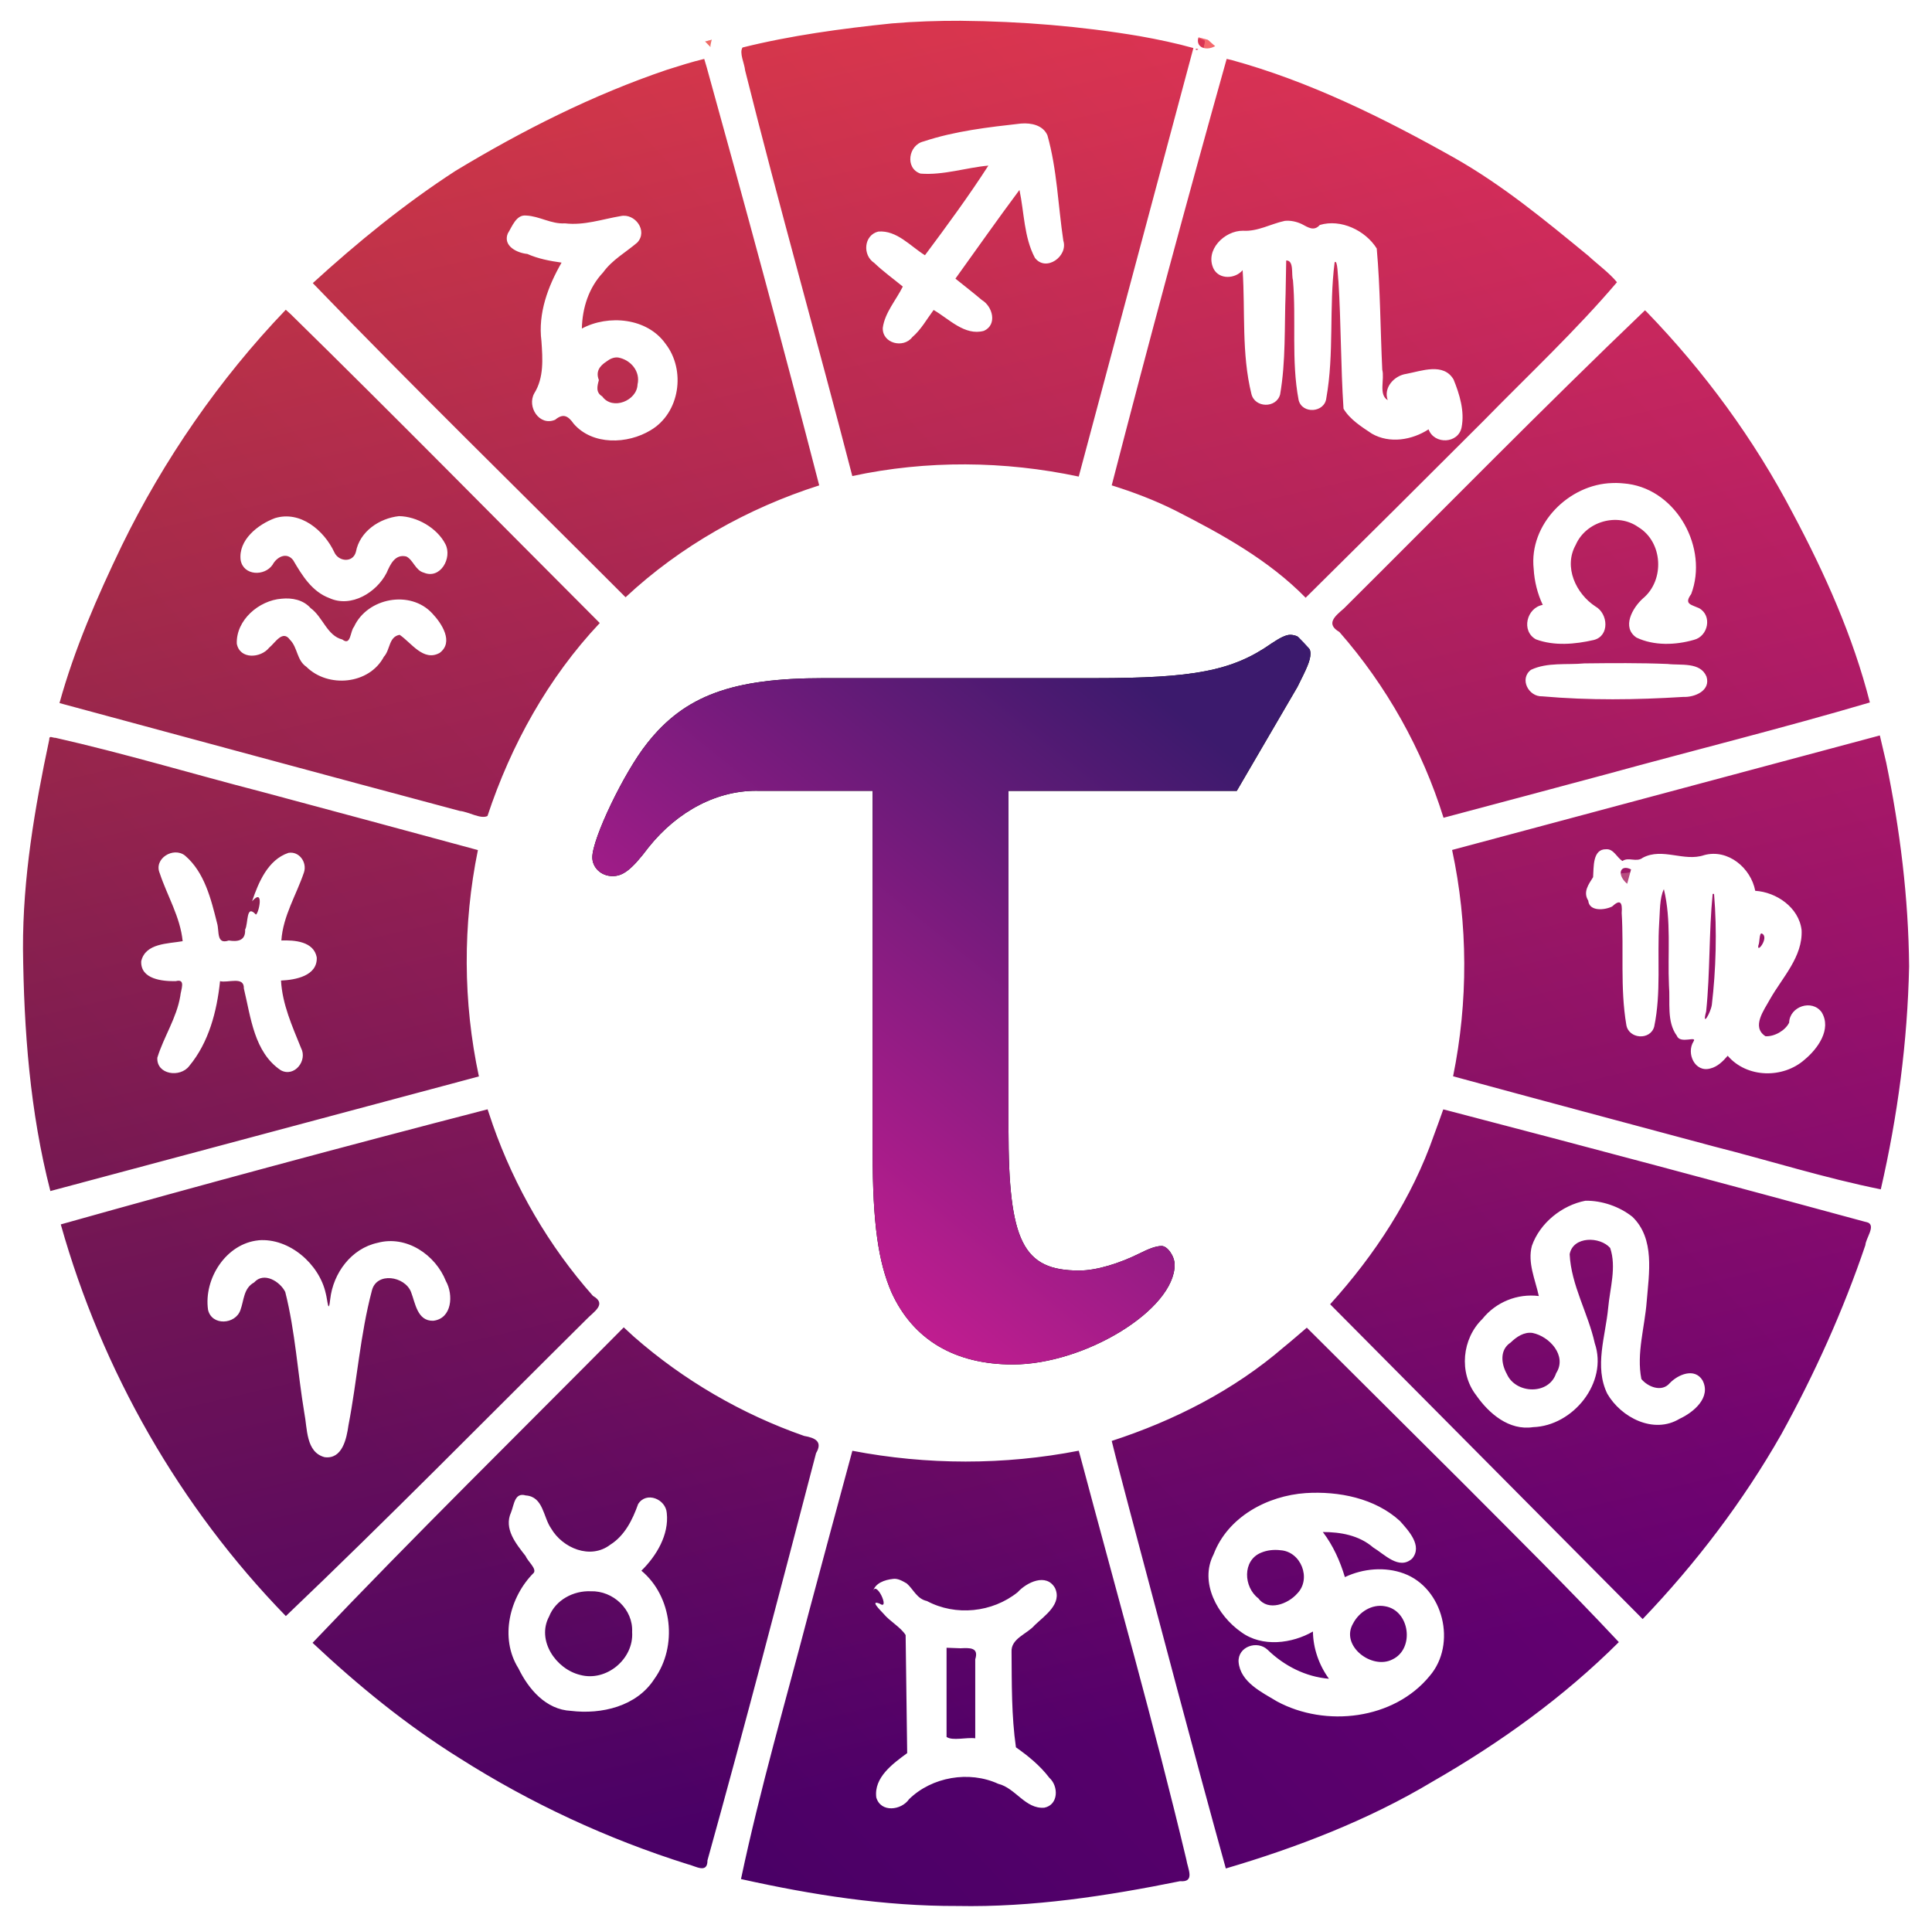 <?xml version="1.0" encoding="UTF-8" standalone="no"?>
<svg
   xmlns:dc="http://purl.org/dc/elements/1.1/"
   xmlns:cc="http://creativecommons.org/ns#"
   xmlns:rdf="http://www.w3.org/1999/02/22-rdf-syntax-ns#"
   xmlns:svg="http://www.w3.org/2000/svg"
   xmlns="http://www.w3.org/2000/svg"
   xmlns:xlink="http://www.w3.org/1999/xlink"
   xmlns:sodipodi="http://sodipodi.sourceforge.net/DTD/sodipodi-0.dtd"
   xmlns:inkscape="http://www.inkscape.org/namespaces/inkscape"
   width="110.55mm"
   height="110.314mm"
   viewBox="0 0 110.55 110.314"
   version="1.1"
   id="svg8"
   sodipodi:docname="type_check_logo_icon_flat.svg"
   inkscape:version="1.0 (4035a4fb49, 2020-05-01)"
   inkscape:export-filename="/home/qqwy/Desktop/type_check_logo_icon.png"
   inkscape:export-xdpi="96"
   inkscape:export-ydpi="96">
  <defs
     id="defs2">
    <linearGradient
       id="linearGradient1677"
       inkscape:collect="always">
      <stop
         id="stop1673"
         offset="0"
         style="stop-color:#c01d90;stop-opacity:1" />
      <stop
         id="stop1675"
         offset="1"
         style="stop-color:#3c1a6d;stop-opacity:1" />
    </linearGradient>
    <linearGradient
       inkscape:collect="always"
       id="linearGradient1525">
      <stop
         style="stop-color:#c01d90;stop-opacity:1"
         offset="0"
         id="stop1521" />
      <stop
         style="stop-color:#1a0b2f;stop-opacity:1"
         offset="1"
         id="stop1523" />
    </linearGradient>
    <linearGradient
       id="linearGradient1519"
       inkscape:collect="always">
      <stop
         id="stop1515"
         offset="0"
         style="stop-color:#21005f;stop-opacity:1" />
      <stop
         id="stop1517"
         offset="1"
         style="stop-color:#ff7800;stop-opacity:1" />
    </linearGradient>
    <linearGradient
       inkscape:collect="always"
       id="linearGradient1499">
      <stop
         style="stop-color:#5f005f;stop-opacity:1"
         offset="0"
         id="stop1495" />
      <stop
         style="stop-color:#ff00a2;stop-opacity:1"
         offset="1"
         id="stop1497" />
    </linearGradient>
    <linearGradient
       inkscape:collect="always"
       xlink:href="#linearGradient1499"
       id="linearGradient1503"
       x1="66.755"
       y1="169.482"
       x2="139.443"
       y2="101.432"
       gradientUnits="userSpaceOnUse" />
    <linearGradient
       inkscape:collect="always"
       xlink:href="#linearGradient1519"
       id="linearGradient1513"
       gradientUnits="userSpaceOnUse"
       x1="66.755"
       y1="169.482"
       x2="139.443"
       y2="101.432"
       gradientTransform="translate(-170.813,17.109)" />
    <linearGradient
       inkscape:collect="always"
       xlink:href="#linearGradient1525"
       id="linearGradient1527"
       x1="115.63"
       y1="127.354"
       x2="98.525"
       y2="157.739"
       gradientUnits="userSpaceOnUse"
       gradientTransform="matrix(1.192,0,0,1.192,-19.111,-27.128)" />
    <filter
       inkscape:collect="always"
       style="color-interpolation-filters:sRGB"
       id="filter1629"
       x="-0.076"
       width="1.151"
       y="-0.074"
       height="1.149">
      <feGaussianBlur
         inkscape:collect="always"
         stdDeviation="1.295"
         id="feGaussianBlur1631" />
    </filter>
    <linearGradient
       inkscape:collect="always"
       xlink:href="#linearGradient1677"
       id="linearGradient1671"
       gradientUnits="userSpaceOnUse"
       gradientTransform="matrix(1.192,0,0,1.192,-19.111,-27.128)"
       x1="92.567"
       y1="153.119"
       x2="112.108"
       y2="128.925" />
    <linearGradient
       inkscape:collect="always"
       xlink:href="#linearGradient1525"
       id="linearGradient1689"
       x1="285.314"
       y1="130.439"
       x2="283.398"
       y2="173.009"
       gradientUnits="userSpaceOnUse" />
    <linearGradient
       y2="128.925"
       x2="112.108"
       y1="153.119"
       x1="92.567"
       gradientTransform="matrix(1.192,0,0,1.192,-19.111,-27.128)"
       gradientUnits="userSpaceOnUse"
       id="linearGradient68"
       xlink:href="#linearGradient1677"
       inkscape:collect="always" />
  </defs>
  <sodipodi:namedview
     id="base"
     pagecolor="#ffffff"
     bordercolor="#666666"
     borderopacity="1.0"
     inkscape:pageopacity="0.0"
     inkscape:pageshadow="2"
     inkscape:zoom="0.22433274"
     inkscape:cx="1427.6421"
     inkscape:cy="-107.58654"
     inkscape:document-units="mm"
     inkscape:current-layer="layer1"
     inkscape:document-rotation="0"
     showgrid="false"
     inkscape:window-width="1920"
     inkscape:window-height="1029"
     inkscape:window-x="0"
     inkscape:window-y="0"
     inkscape:window-maximized="1"
     fit-margin-top="0"
     fit-margin-left="0"
     fit-margin-right="0"
     fit-margin-bottom="0"
     showborder="true" />
  <g
     inkscape:label="Layer 1"
     inkscape:groupmode="layer"
     id="layer1"
     transform="translate(-45.312,-84.394)">
    <g
       id="g914">
      <path
         id="path34"
         style="fill:#800080;stroke:none;stroke-width:0.714;stroke-miterlimit:4;stroke-dasharray:none"
         d="m 379.711,321.203 c -11.204,-0.007 -22.304,0.439 -28.078,1.344 -12.829,2.009 -21.583,3.921 -22.59,4.932 -1.274,1.28 -0.383,5.065 12.887,54.748 6.123,22.924 11.133,41.834 11.133,42.021 0,0.187 0.884,0.164 1.965,-0.051 9.468,-1.882 12.683,-2.17 24.105,-2.158 9.028,0.01 14.856,0.38 19.566,1.242 3.69,0.675 6.842,1.095 7.004,0.934 0.823,-0.823 25.913,-96.468 25.428,-96.93 -0.808,-0.769 -12.636,-3.218 -22.711,-4.701 -6.194,-0.912 -17.505,-1.374 -28.709,-1.381 z m 55.58,7.682 c -1.143,0.003 -1.49,0.521 -1.701,1.482 -0.194,0.884 -3.58,13.338 -7.523,27.678 -5.912,21.496 -15.941,59.09 -17.477,65.506 -0.322,1.346 0.107,1.754 2.939,2.791 7.69,2.816 13.731,5.579 20.252,9.262 7.12,4.021 17.012,11.028 19.428,13.76 0.748,0.847 1.519,1.539 1.713,1.539 1.461,0 70.141,-69.528 70.141,-71.008 0,-2.339 -20.959,-19.515 -32.662,-26.768 -13.632,-8.448 -31.337,-16.863 -45.361,-21.561 -5.495,-1.841 -8.279,-2.686 -9.748,-2.682 z m -111.605,0.002 c -1.476,-0.002 -4.279,0.85 -9.824,2.703 -15.385,5.143 -35.905,15.216 -49.25,24.18 -7.155,4.805 -22.942,17.439 -26.881,21.51 l -2.832,2.926 35.322,35.35 c 19.427,19.442 35.43,35.348 35.562,35.348 0.133,0 2.387,-1.823 5.01,-4.053 9.357,-7.954 21.422,-14.908 33.34,-19.213 5.198,-1.877 6.389,-2.573 6.217,-3.635 -0.423,-2.608 -9.681,-37.609 -17.066,-64.527 -4.15,-15.125 -7.702,-28.223 -7.895,-29.107 -0.209,-0.962 -0.555,-1.479 -1.703,-1.48 z m 67.668,19.213 c 2.073,-0.068 3.184,0.156 3.5,0.668 0.766,1.24 3.531,23.479 2.986,24.023 -1.118,1.118 -2.048,-1.286 -3.385,-8.744 -1.831,-10.216 -1.77,-10.091 -3.766,-7.664 -4.079,4.963 -16.292,22.445 -16.078,23.016 0.131,0.348 2.085,2.132 4.344,3.965 2.259,1.833 4.107,3.67 4.107,4.084 0,1.248 -3.452,0.003 -7.398,-2.668 l -3.674,-2.486 -1.07,1.609 c -0.589,0.885 -1.988,2.661 -3.109,3.947 -3.819,4.381 -4.599,2.074 -1.178,-3.486 1.179,-1.915 2.145,-3.758 2.145,-4.098 0,-0.339 -1.742,-1.961 -3.869,-3.602 -2.127,-1.641 -4.044,-3.448 -4.262,-4.016 -0.733,-1.91 2.652,-1.12 6.293,1.469 1.934,1.375 3.783,2.5 4.107,2.5 0.723,0 9.04,-11.149 14.119,-18.928 2.697,-4.131 3.444,-5.774 2.693,-5.928 -0.571,-0.117 -4.131,0.284 -7.91,0.893 -8.104,1.304 -9.744,1.364 -9.744,0.355 0,-1.248 4.246,-2.614 11.871,-3.82 4.17,-0.659 7.205,-1.022 9.277,-1.09 z m -107.297,20.053 c 0.462,0.007 1.118,0.104 2.041,0.277 4.035,0.76 12.925,0.772 17.143,0.023 4.191,-0.743 4.628,0.567 0.977,2.932 -3.016,1.953 -7.215,7.033 -8.648,10.465 -0.603,1.442 -1.295,5.113 -1.539,8.158 l -0.445,5.537 2.16,-2.021 c 1.188,-1.112 3.398,-2.301 4.912,-2.643 3.281,-0.74 8.577,0.282 10.504,2.025 5,4.525 4.182,13.938 -1.459,16.795 -2.387,1.209 -6.318,1.837 -8.781,1.402 -0.982,-0.173 -3.134,-1.625 -4.781,-3.225 -2.984,-2.898 -3.003,-2.904 -4.898,-1.662 -2.465,1.615 -3.534,0.634 -2.354,-2.162 0.483,-1.144 1.066,-6.099 1.295,-11.01 0.392,-8.421 0.562,-9.221 2.99,-14.086 2.819,-5.647 2.936,-5.325 -2.252,-6.256 -3.866,-0.694 -7.857,-2.619 -7.857,-3.789 0,-0.536 0.225,-0.773 0.994,-0.762 z m 164.822,0.908 c 0.922,-0.057 1.822,0.187 3.197,0.762 2.183,0.912 3.064,0.974 4.309,0.309 1.913,-1.024 5.715,-0.376 7.967,1.357 1.583,1.218 1.674,1.84 2.303,15.877 0.36,8.035 0.663,15.595 0.674,16.799 0.016,1.795 0.476,2.405 2.551,3.395 2.276,1.085 2.736,1.101 4.596,0.139 3.014,-1.559 3.308,-2.508 0.773,-2.508 -1.443,0 -2.186,-0.356 -2.186,-1.047 0,-1.392 1.789,-2.277 5.828,-2.883 2.928,-0.439 3.427,-0.319 4.131,0.996 0.44,0.822 0.871,3.149 0.957,5.172 0.175,4.127 -1.158,5.524 -2.33,2.441 l -0.709,-1.863 -2.838,1.449 c -4.405,2.247 -8.53,1.94 -11.719,-0.873 l -2.631,-2.322 -0.652,-15.357 c -0.359,-8.446 -0.861,-15.894 -1.115,-16.551 -0.906,-2.343 -4.08,-2.343 -4.99,0 -0.255,0.657 -0.709,7.542 -1.008,15.301 -0.299,7.759 -0.758,14.322 -1.02,14.584 -1.191,1.191 -1.544,-1.499 -1.912,-14.627 -0.437,-15.558 -0.91,-17.517 -4.145,-17.143 -2.498,0.289 -2.799,1.799 -2.906,14.586 -0.09,10.791 -0.644,16.707 -1.562,16.707 -1.097,0 -1.484,-2.977 -2.031,-15.607 -0.303,-7.005 -0.783,-13.109 -1.064,-13.564 -0.709,-1.147 -2.222,-1.034 -3.283,0.244 -1.238,1.492 -2.857,1.339 -2.857,-0.27 0,-1.965 1.521,-2.917 5.818,-3.639 2.104,-0.353 4.833,-1.003 6.066,-1.445 0.674,-0.242 1.236,-0.384 1.789,-0.418 z m -216.418,13.031 -3.719,4.07 c -9.6,10.504 -17.718,21.216 -24.439,32.254 -10.781,17.703 -25.241,51.678 -22.943,53.906 0.348,0.337 20.561,5.964 44.918,12.504 24.357,6.54 45.732,12.295 47.5,12.787 l 3.213,0.895 1.229,-2.553 c 0.675,-1.404 2.217,-5.123 3.43,-8.266 3.956,-10.254 12.883,-24.568 20.057,-32.162 l 2.041,-2.16 -35.643,-35.637 z m 293.816,0.193 -35.682,35.23 -35.68,35.232 4.16,4.902 c 8.526,10.051 16.717,24.347 20.385,35.574 1.01,3.093 1.957,4.82 2.641,4.82 1.528,0 84.613,-22.211 92.566,-24.746 3.991,-1.272 4.007,-0.498 -0.264,-13.289 -8.673,-25.978 -25.481,-54.157 -43.473,-72.881 z m -222.199,11.475 c -2.202,0 -3.162,0.522 -5.52,3 -1.584,1.665 -2.489,3.121 -2.033,3.273 0.452,0.151 0.822,1.152 0.822,2.225 0,1.92 2.704,5.165 5,6 0.589,0.214 1.5,0.253 2.023,0.088 0.523,-0.165 1.222,-0.301 1.553,-0.301 0.331,0 1.588,-0.831 2.797,-1.848 1.853,-1.559 2.199,-2.354 2.199,-5.057 0,-4.28 -2.875,-7.381 -6.842,-7.381 z m 215.738,32.084 c 5.648,-0.052 11.16,3.059 13.662,8.998 2.043,4.851 1.505,10.038 -1.688,16.24 -0.152,0.295 0.527,0.535 1.51,0.535 2.47,0 4.047,0.695 4.047,1.785 0,1.317 -1.679,1.787 -6.398,1.787 -5.933,0 -6.419,-0.982 -2.85,-5.766 3.341,-4.477 3.841,-6.019 3.354,-10.344 -1.28,-11.354 -16.768,-14.073 -21.979,-3.859 -2.77,5.429 -0.938,12.522 4.156,16.09 1.845,1.292 2.042,2.832 0.443,3.445 -0.621,0.238 -3.042,0.434 -5.379,0.434 -3.056,0 -4.36,-0.293 -4.646,-1.039 -0.621,-1.62 0.334,-2.533 2.648,-2.533 h 2.121 l -1.627,-2.203 c -1.406,-1.901 -1.629,-3.064 -1.629,-8.504 0,-5.955 0.12,-6.455 2.184,-9.049 3.202,-4.023 7.677,-5.977 12.07,-6.018 z m -287.002,7.201 c 2.558,0 3.748,0.96 9.529,7.68 2.644,3.073 5.822,1.754 8.463,-3.512 2.215,-4.418 7.68,-5.521 11.486,-2.318 1.335,1.123 2.197,2.526 2.197,3.572 0,2.232 -1.21,2.191 -3.014,-0.102 -1.149,-1.461 -1.952,-1.781 -4.027,-1.607 -2.223,0.186 -2.92,0.72 -4.9,3.754 -1.27,1.945 -3.04,3.943 -3.934,4.439 -0.893,0.496 -2.701,0.912 -4.018,0.926 -2.456,0.026 -4.561,-1.707 -8.555,-7.041 -2.12,-2.832 -5.16,-3.01 -7.4,-0.434 -1.843,2.12 -3.438,2.321 -3.438,0.432 0,-2.247 4.655,-5.789 7.609,-5.789 z m -0.197,17.857 c 2.146,0 2.987,0.558 5.857,3.883 4.177,4.838 6.869,6.146 8.891,4.316 0.776,-0.702 1.412,-1.685 1.412,-2.184 0,-0.498 0.822,-1.883 1.828,-3.078 3.129,-3.718 8.863,-3.863 12.16,-0.305 1.628,1.757 2.358,4.519 1.189,4.504 -0.295,-0.004 -1.925,-1.111 -3.623,-2.461 -2.735,-2.174 -3.292,-2.362 -4.885,-1.637 -1.022,0.466 -2.268,1.996 -2.889,3.547 -0.6,1.5 -1.901,3.364 -2.891,4.143 -2.492,1.96 -7.906,1.925 -10.438,-0.066 -1.035,-0.814 -1.883,-1.895 -1.883,-2.402 0,-1.211 -2.613,-4.508 -4.281,-5.4 -1.043,-0.558 -1.93,-0.188 -4.299,1.791 -3.345,2.795 -4.285,3.068 -4.262,1.242 0.038,-2.984 4.042,-5.893 8.111,-5.893 z m 284.592,13.67 c 8.474,-0.058 19.399,0.352 19.955,0.908 0.232,0.232 0.181,0.664 -0.113,0.959 -0.586,0.586 -28.848,0.953 -32.023,0.416 -3.939,-0.667 -1.802,-1.546 5,-2.057 1.805,-0.135 4.357,-0.207 7.182,-0.227 z M 578,475.016 c -5.593,1.018 -95.977,25.847 -95.883,26.34 2.594,13.588 3.1,32.121 1.209,44.262 -0.641,4.114 -1.042,7.567 -0.893,7.676 0.15,0.108 4.771,1.401 10.271,2.871 5.5,1.47 25.428,6.81 44.285,11.863 18.857,5.054 35.732,9.5 37.5,9.883 1.768,0.383 3.591,0.731 4.051,0.773 0.982,0.09 2.502,-6.207 4.484,-18.58 4.018,-25.083 3.819,-45.444 -0.684,-70.271 -2.051,-11.307 -3.143,-15.035 -4.342,-14.816 z m -396.516,0.75 c -1.584,0.048 -1.946,0.824 -2.463,2.371 -1.115,3.339 -4.326,22.568 -5.232,31.338 -1.778,17.194 0.064,43.756 4.371,63.035 0.856,3.83 1.587,6.948 1.623,6.928 0.036,-0.02 21.922,-5.911 48.637,-13.094 26.714,-7.182 48.514,-13.363 48.445,-13.734 -2.593,-13.918 -3.109,-32.267 -1.24,-44.023 0.624,-3.922 0.864,-7.386 0.535,-7.699 -0.529,-0.503 -66.254,-18.406 -84.883,-23.121 -5.403,-1.368 -8.209,-2.048 -9.793,-2 z m 27.172,30.137 c 1.99,0 5.526,7.382 6.604,13.783 l 0.816,4.854 4.387,-0.211 4.385,-0.211 0.949,-3.215 c 0.522,-1.768 1.465,-4.946 2.094,-7.062 1.131,-3.807 3.899,-7.938 5.318,-7.938 0.946,0 0.425,2.162 -1.809,7.5 -0.986,2.357 -2.016,5.814 -2.289,7.68 l -0.496,3.393 h 2.879 c 3.502,0 5.139,0.565 5.139,1.777 0,1.064 -2.22,1.769 -5.617,1.783 l -2.404,0.01 0.506,4.107 c 0.278,2.259 1.487,6.604 2.688,9.656 1.201,3.052 1.975,5.759 1.719,6.016 -0.669,0.669 -3.783,-2.438 -4.68,-4.67 -0.419,-1.042 -1.394,-4.584 -2.168,-7.873 -0.774,-3.289 -1.588,-6.162 -1.811,-6.385 -0.222,-0.222 -2.28,-0.541 -4.572,-0.707 l -4.168,-0.301 -0.486,3.828 c -0.64,5.047 -3.023,12.224 -4.816,14.504 -1.264,1.607 -3.475,2.515 -3.475,1.428 0,-0.218 0.947,-2.619 2.104,-5.338 1.737,-4.082 3.611,-11.182 3.611,-13.682 0,-0.321 -1.91,-0.584 -4.244,-0.584 -3.707,0 -5.88,-0.827 -4.857,-1.85 0.18,-0.18 2.324,-0.68 4.764,-1.109 l 4.434,-0.781 -0.477,-2.951 c -0.396,-2.448 -1.658,-6.037 -5.123,-14.559 -0.22,-0.542 0.212,-0.893 1.098,-0.893 z m 328.967,0.367 c 6.545,-0.064 8.006,0.78 9.637,4.248 1.247,2.653 1.862,3.16 4.709,3.877 2.456,0.619 3.629,1.401 4.691,3.131 1.925,3.135 1.375,5.245 -3.375,12.951 -2.156,3.497 -4.093,7.429 -4.305,8.736 -0.52,3.202 1.302,5.977 3.92,5.973 2.729,-0.004 6.466,-2.466 7.006,-4.617 0.496,-1.975 2.247,-2.434 2.891,-0.756 0.568,1.479 -2.086,5.493 -4.617,6.982 -1.185,0.697 -3.563,1.25 -5.381,1.25 -2.634,0 -3.749,-0.429 -5.816,-2.244 l -2.557,-2.246 -1.971,1.889 c -2.109,2.02 -3.687,2.45 -3.666,0.996 0.007,-0.491 1.009,-2.662 2.225,-4.822 1.982,-3.522 2.288,-4.894 2.961,-13.262 0.476,-5.916 0.512,-11.017 0.098,-13.93 -0.578,-4.063 -0.848,-4.623 -2.342,-4.834 -0.929,-0.131 -2.025,0.098 -2.436,0.508 -0.41,0.41 -1.01,6.142 -1.33,12.738 -0.713,14.674 -1.149,18.064 -2.318,18.064 -0.673,0 -1.07,-3.87 -1.582,-15.428 -0.604,-13.622 -0.836,-15.539 -1.984,-16.379 -1.694,-1.239 -3.23,-0.6 -4.154,1.727 -0.408,1.027 -0.883,7.331 -1.055,14.01 -0.331,12.857 -0.626,15.642 -1.592,15.045 -0.329,-0.203 -0.827,-6.404 -1.107,-13.779 -0.382,-10.047 -0.78,-13.83 -1.588,-15.088 l -1.078,-1.68 -1.939,1.857 c -1.067,1.022 -2.162,1.857 -2.436,1.857 -0.997,0 -0.462,-2.743 0.854,-4.367 1.454,-1.796 1.45,-1.794 16.506,-2.33 1.158,-0.041 2.198,-0.069 3.133,-0.078 z m 14.059,11.873 c -1.148,-0.019 -1.729,0.461 -2.469,1.893 -1.086,2.099 -0.873,4.692 0.531,6.479 1.269,1.614 4.888,-2.975 4.609,-5.846 -0.18,-1.86 -0.563,-2.304 -2.143,-2.486 -0.189,-0.022 -0.365,-0.036 -0.529,-0.039 z m -274.643,37.76 c -1.926,0 -95.159,25.229 -95.873,25.943 -0.552,0.552 3.028,11.876 6.699,21.199 8.994,22.838 23.23,45.72 38.807,62.369 l 5.826,6.227 16.891,-16.393 c 9.289,-9.016 25.365,-24.895 35.727,-35.285 l 18.84,-18.893 -4.104,-4.838 c -8.471,-9.986 -16.672,-24.309 -20.33,-35.508 -0.866,-2.652 -1.984,-4.822 -2.482,-4.822 z m 204.957,0 c -0.454,0 -2.036,3.295 -3.514,7.322 -4.443,12.105 -9.883,21.396 -18.857,32.205 l -4.646,5.598 35.568,35.574 35.568,35.574 4.365,-4.66 c 18.337,-19.563 32.544,-43.085 43.471,-71.975 4.074,-10.771 4.505,-12.708 3.092,-13.881 -0.971,-0.805 -93.045,-25.758 -95.047,-25.758 z m 32.451,25.209 c 0.879,0.008 1.806,0.15 2.812,0.416 1.816,0.48 4.106,1.669 5.088,2.641 1.688,1.67 1.784,2.181 1.756,9.428 -0.016,4.215 -0.302,11.382 -0.637,15.926 l -0.609,8.26 2.004,1.576 c 3.218,2.531 5.034,2.655 8.205,0.557 3.435,-2.273 3.727,-2.298 3.438,-0.281 -0.139,0.968 -1.343,2.234 -3.084,3.24 -4.593,2.654 -9.587,1.213 -12.531,-3.615 -1.744,-2.86 -1.741,-4.883 0.027,-17.438 1.194,-8.478 1.28,-10.553 0.535,-12.818 -2.318,-7.049 -13.846,-5.653 -13.654,1.652 0.04,1.512 1.431,6.924 3.092,12.027 2.15,6.609 2.906,9.977 2.625,11.707 -0.561,3.457 -3.477,7.521 -6.389,8.902 -1.371,0.651 -4.12,1.184 -6.109,1.184 -3.002,0 -4.035,-0.366 -6.064,-2.148 -8.956,-7.864 -4.303,-20.709 7.502,-20.709 2.299,0 4.176,-0.241 4.172,-0.535 -0.004,-0.295 -0.485,-2.114 -1.07,-4.043 -0.585,-1.929 -1.064,-4.892 -1.064,-6.584 0,-2.538 0.419,-3.495 2.393,-5.469 2.708,-2.708 4.926,-3.898 7.564,-3.875 z m -259.195,8.363 c 4.551,0 9.953,5.324 9.953,9.809 0,3.309 -1.611,2.952 -2.879,-0.637 -2.519,-7.133 -11.126,-8.001 -13.658,-1.377 -0.362,0.948 -1.784,8.662 -3.16,17.143 -2.392,14.748 -3.59,18.683 -4.996,16.408 -0.317,-0.514 -1.586,-7.857 -2.818,-16.32 -1.233,-8.463 -2.699,-16.335 -3.258,-17.492 -1.355,-2.806 -5.115,-4.967 -7.568,-4.352 -2.522,0.633 -5.947,4.411 -5.947,6.559 0,1.622 -1.719,3.064 -2.602,2.182 -0.218,-0.218 -0.17,-1.749 0.109,-3.4 1.117,-6.609 7.655,-10.205 13.504,-7.43 4.704,2.232 6.147,5.012 7.785,15.006 0.805,4.91 1.689,8.68 1.965,8.379 0.276,-0.301 1.036,-3.602 1.691,-7.334 1.532,-8.724 2.373,-11.394 4.242,-13.484 1.711,-1.914 5.351,-3.658 7.637,-3.658 z m 198.32,12.893 -4.006,3.463 c -10.122,8.751 -23.12,16.33 -36.242,21.129 l -5.096,1.863 0.662,2.945 c 0.762,3.392 22.306,84.202 23.814,89.326 0.551,1.872 1.184,3.7 1.408,4.062 0.492,0.797 4.764,-0.414 16.807,-4.764 19.992,-7.221 41.268,-19.232 57.848,-32.658 6.803,-5.509 15.01,-13.228 15.01,-14.117 0,-0.376 -15.797,-16.561 -35.104,-35.967 z m -148.143,0.09 -27.08,27.26 c -14.894,14.992 -30.764,31.026 -35.264,35.633 l -8.182,8.377 2.115,2.26 c 4.197,4.487 20.139,17.32 27.828,22.4 15.697,10.37 31.643,18.202 50,24.555 8.32,2.879 9.455,2.872 10.682,-0.074 1,-2.402 11.661,-41.715 20.289,-74.822 3.721,-14.276 4.715,-19.053 4.047,-19.441 -0.487,-0.283 -3.262,-1.369 -6.166,-2.412 -11.301,-4.06 -24.076,-11.517 -33.23,-19.396 z m 196.203,2.096 c -2.057,0 -4.113,1.036 -6.184,3.107 -1.497,1.497 -2.387,3.086 -2.387,4.266 0,3.136 1.923,6.721 4.422,8.244 5.984,3.648 12.712,-0.253 12.719,-7.375 0.002,-2.168 -0.504,-3.254 -2.385,-5.135 -2.071,-2.071 -4.129,-3.107 -6.186,-3.107 z m -148.332,25.182 c -0.065,0.053 -3.383,12.151 -7.375,26.883 -10.019,36.977 -18.004,68.605 -17.592,69.678 0.614,1.599 23.797,5.755 37.229,6.674 12.322,0.843 13.879,0.846 25.352,0.062 15.566,-1.063 39.09,-5.06 39.74,-6.754 0.411,-1.071 -7,-30.531 -16.887,-67.129 -4.347,-16.09 -7.972,-29.31 -8.055,-29.381 -0.083,-0.07 -2.883,0.357 -6.223,0.951 -8.26,1.47 -31.74,1.47 -40,0 -3.339,-0.594 -6.125,-1.037 -6.189,-0.984 z m 103.039,14.566 c 7.203,0.175 14.222,2.667 16.746,6.807 2.02,3.314 1.749,3.715 -1.273,1.893 -7.952,-4.795 -8.543,-5.01 -14.947,-5.434 l -6.303,-0.416 2.602,2.77 c 2.692,2.865 5.073,7.078 5.867,10.387 0.607,2.527 -2.346,7.056 -5.855,8.984 -7.561,4.155 -15.68,0.953 -18.107,-7.141 -1.557,-5.192 2.658,-12.433 9.039,-15.521 3.523,-1.705 7.911,-2.433 12.232,-2.328 z M 284.5,644.541 c 0.209,-0.027 0.37,0.07 0.459,0.291 4.024,9.94 10.981,13.99 17.936,10.441 3.092,-1.577 5.991,-4.827 7.244,-8.123 0.953,-2.506 2.209,-2.533 2.209,-0.045 0,2.714 -2.676,7.907 -4.936,9.578 l -1.912,1.414 2.975,3.105 c 5.564,5.807 5.809,14.204 0.592,20.299 -1.35,1.578 -3.495,3.184 -4.766,3.57 -6.579,1.999 -12.342,1.358 -15.641,-1.74 -2.476,-2.326 -5.581,-8.356 -5.592,-10.863 -0.015,-3.672 1.71,-8.134 4.25,-10.996 l 2.654,-2.992 -2.752,-3.609 c -3.36,-4.408 -4.835,-8.603 -3.475,-9.885 0.285,-0.269 0.544,-0.418 0.754,-0.445 z m 161.744,7.076 c -5.05,0 -8.182,3.193 -8.182,8.342 0,2.074 0.598,3.159 3.15,5.711 3.334,3.334 4.378,3.497 8.965,1.396 2.226,-1.019 5.027,-5.131 5.027,-7.377 0,-4.467 -4.003,-8.072 -8.961,-8.072 z m -148.039,8.699 c -2.731,-7e-5 -5.546,0.953 -7.963,3.137 -6.378,5.762 -4.927,14.879 2.992,18.799 1.673,0.828 3.936,1.508 5.029,1.508 4.937,10e-4 9.817,-4.046 11.236,-9.318 2.125,-7.891 -4.314,-14.125 -11.295,-14.125 z m 169.75,0.676 c 0.628,-0.014 1.283,0.002 1.963,0.045 3.566,0.227 4.931,0.66 6.428,2.041 3.827,3.53 4.977,9.894 2.668,14.76 -1.555,3.277 -6.73,6.978 -11.713,8.377 -6.479,1.818 -13.477,1.199 -19.154,-1.697 -3.641,-1.858 -7.227,-4.923 -7.227,-6.178 0,-1.486 2.44,-1.224 3.93,0.422 3.03,3.348 12.956,6.469 17.191,5.406 l 1.855,-0.465 -1.936,-1.523 c -4.284,-3.369 -6.009,-12.192 -3.266,-16.691 1.763,-2.892 4.866,-4.397 9.26,-4.496 z m -104.516,1.449 c 0.626,-0.115 1.578,0.615 3.35,2.336 6.065,5.89 17.322,6.109 24.967,0.486 1.659,-1.22 3.435,-2.219 3.947,-2.219 2.034,0 0.71,2.163 -3.688,6.023 -3.326,2.92 -4.736,4.693 -5.039,6.338 -0.232,1.256 -0.14,6.717 0.203,12.137 l 0.623,9.854 3.711,3.244 c 6.738,5.894 6.833,8.428 0.148,3.965 -5.448,-3.638 -10.663,-4.859 -15.926,-3.73 -3.831,0.822 -8.876,3.39 -10.498,5.344 -0.508,0.612 -1.15,1.113 -1.43,1.113 -2.397,0 -0.361,-4.123 3.203,-6.484 l 2.611,-1.73 -0.311,-14.068 -0.312,-14.068 -3.451,-3.125 c -2.447,-2.215 -3.318,-3.474 -2.992,-4.324 0.248,-0.646 0.507,-1.021 0.883,-1.09 z m 105.631,1.318 c -3.347,0 -6.138,1.797 -7.809,5.027 -2.153,4.163 -0.49,8.324 4.277,10.699 3.726,1.857 6.479,1.323 9.488,-1.838 2.631,-2.764 3.066,-6.092 1.254,-9.596 -1.518,-2.936 -3.8,-4.293 -7.211,-4.293 z m -96.008,8.572 v 12.5 12.5 h 5.715 5.713 v -12.051 -12.049 l -2.678,-0.443 c -1.473,-0.244 -4.045,-0.445 -5.715,-0.449 z"
         transform="scale(0.265)" />
      <path
         d="m 379.711,321.203 c -11.204,-0.007 -22.304,0.439 -28.078,1.344 -12.829,2.009 -21.583,3.921 -22.59,4.932 -1.274,1.28 -0.383,5.065 12.887,54.748 6.123,22.924 11.133,41.834 11.133,42.021 0,0.187 0.884,0.164 1.965,-0.051 9.468,-1.882 12.683,-2.17 24.105,-2.158 9.028,0.01 14.856,0.38 19.566,1.242 3.69,0.675 6.842,1.095 7.004,0.934 0.823,-0.823 25.913,-96.468 25.428,-96.93 -0.808,-0.769 -12.636,-3.218 -22.711,-4.701 -6.194,-0.912 -17.505,-1.374 -28.709,-1.381 z m 55.58,7.682 c -1.143,0.003 -1.49,0.521 -1.701,1.482 -0.194,0.884 -3.58,13.338 -7.523,27.678 -5.912,21.496 -15.941,59.09 -17.477,65.506 -0.322,1.346 0.107,1.754 2.939,2.791 7.69,2.816 13.731,5.579 20.252,9.262 7.12,4.021 17.012,11.028 19.428,13.76 0.748,0.847 1.519,1.539 1.713,1.539 1.461,0 70.141,-69.528 70.141,-71.008 0,-2.339 -20.959,-19.515 -32.662,-26.768 -13.632,-8.448 -31.337,-16.863 -45.361,-21.561 -5.495,-1.841 -8.279,-2.686 -9.748,-2.682 z m -111.605,0.002 c -1.476,-0.002 -4.279,0.85 -9.824,2.703 -15.385,5.143 -35.905,15.216 -49.25,24.18 -7.155,4.805 -22.942,17.439 -26.881,21.51 l -2.832,2.926 35.322,35.35 c 19.427,19.442 35.43,35.348 35.562,35.348 0.133,0 2.387,-1.823 5.01,-4.053 9.357,-7.954 21.422,-14.908 33.34,-19.213 5.198,-1.877 6.389,-2.573 6.217,-3.635 -0.423,-2.608 -9.681,-37.609 -17.066,-64.527 -4.15,-15.125 -7.702,-28.223 -7.895,-29.107 -0.209,-0.962 -0.555,-1.479 -1.703,-1.48 z m 67.668,19.213 c 2.073,-0.068 3.184,0.156 3.5,0.668 0.766,1.24 3.531,23.479 2.986,24.023 -1.118,1.118 -2.048,-1.286 -3.385,-8.744 -1.831,-10.216 -1.77,-10.091 -3.766,-7.664 -4.079,4.963 -16.292,22.445 -16.078,23.016 0.131,0.348 2.085,2.132 4.344,3.965 2.259,1.833 4.107,3.67 4.107,4.084 0,1.248 -3.452,0.003 -7.398,-2.668 l -3.674,-2.486 -1.07,1.609 c -0.589,0.885 -1.988,2.661 -3.109,3.947 -3.819,4.381 -4.599,2.074 -1.178,-3.486 1.179,-1.915 2.145,-3.758 2.145,-4.098 0,-0.339 -1.742,-1.961 -3.869,-3.602 -2.127,-1.641 -4.044,-3.448 -4.262,-4.016 -0.733,-1.91 2.652,-1.12 6.293,1.469 1.934,1.375 3.783,2.5 4.107,2.5 0.723,0 9.04,-11.149 14.119,-18.928 2.697,-4.131 3.444,-5.774 2.693,-5.928 -0.571,-0.117 -4.131,0.284 -7.91,0.893 -8.104,1.304 -9.744,1.364 -9.744,0.355 0,-1.248 4.246,-2.614 11.871,-3.82 4.17,-0.659 7.205,-1.022 9.277,-1.09 z m -107.297,20.053 c 0.462,0.007 1.118,0.104 2.041,0.277 4.035,0.76 12.925,0.772 17.143,0.023 4.191,-0.743 4.628,0.567 0.977,2.932 -3.016,1.953 -7.215,7.033 -8.648,10.465 -0.603,1.442 -1.295,5.113 -1.539,8.158 l -0.445,5.537 2.16,-2.021 c 1.188,-1.112 3.398,-2.301 4.912,-2.643 3.281,-0.74 8.577,0.282 10.504,2.025 5,4.525 4.182,13.938 -1.459,16.795 -2.387,1.209 -6.318,1.837 -8.781,1.402 -0.982,-0.173 -3.134,-1.625 -4.781,-3.225 -2.984,-2.898 -3.003,-2.904 -4.898,-1.662 -2.465,1.615 -3.534,0.634 -2.354,-2.162 0.483,-1.144 1.066,-6.099 1.295,-11.01 0.392,-8.421 0.562,-9.221 2.99,-14.086 2.819,-5.647 2.936,-5.325 -2.252,-6.256 -3.866,-0.694 -7.857,-2.619 -7.857,-3.789 0,-0.536 0.225,-0.773 0.994,-0.762 z m 164.822,0.908 c 0.922,-0.057 1.822,0.187 3.197,0.762 2.183,0.912 3.064,0.974 4.309,0.309 1.913,-1.024 5.715,-0.376 7.967,1.357 1.583,1.218 1.674,1.84 2.303,15.877 0.36,8.035 0.663,15.595 0.674,16.799 0.016,1.795 0.476,2.405 2.551,3.395 2.276,1.085 2.736,1.101 4.596,0.139 3.014,-1.559 3.308,-2.508 0.773,-2.508 -1.443,0 -2.186,-0.356 -2.186,-1.047 0,-1.392 1.789,-2.277 5.828,-2.883 2.928,-0.439 3.427,-0.319 4.131,0.996 0.44,0.822 0.871,3.149 0.957,5.172 0.175,4.127 -1.158,5.524 -2.33,2.441 l -0.709,-1.863 -2.838,1.449 c -4.405,2.247 -8.53,1.94 -11.719,-0.873 l -2.631,-2.322 -0.652,-15.357 c -0.359,-8.446 -0.861,-15.894 -1.115,-16.551 -0.906,-2.343 -4.08,-2.343 -4.99,0 -0.255,0.657 -0.709,7.542 -1.008,15.301 -0.299,7.759 -0.758,14.322 -1.02,14.584 -1.191,1.191 -1.544,-1.499 -1.912,-14.627 -0.437,-15.558 -0.91,-17.517 -4.145,-17.143 -2.498,0.289 -2.799,1.799 -2.906,14.586 -0.09,10.791 -0.644,16.707 -1.562,16.707 -1.097,0 -1.484,-2.977 -2.031,-15.607 -0.303,-7.005 -0.783,-13.109 -1.064,-13.564 -0.709,-1.147 -2.222,-1.034 -3.283,0.244 -1.238,1.492 -2.857,1.339 -2.857,-0.27 0,-1.965 1.521,-2.917 5.818,-3.639 2.104,-0.353 4.833,-1.003 6.066,-1.445 0.674,-0.242 1.236,-0.384 1.789,-0.418 z m -216.418,13.031 -3.719,4.07 c -9.6,10.504 -17.718,21.216 -24.439,32.254 -10.781,17.703 -25.241,51.678 -22.943,53.906 0.348,0.337 20.561,5.964 44.918,12.504 24.357,6.54 45.732,12.295 47.5,12.787 l 3.213,0.895 1.229,-2.553 c 0.675,-1.404 2.217,-5.123 3.43,-8.266 3.956,-10.254 12.883,-24.568 20.057,-32.162 l 2.041,-2.16 -35.643,-35.637 z m 293.816,0.193 -35.682,35.23 -35.68,35.232 4.16,4.902 c 8.526,10.051 16.717,24.347 20.385,35.574 1.01,3.093 1.957,4.82 2.641,4.82 1.528,0 84.613,-22.211 92.566,-24.746 3.991,-1.272 4.007,-0.498 -0.264,-13.289 -8.673,-25.978 -25.481,-54.157 -43.473,-72.881 z m -222.199,11.475 c -2.202,0 -3.162,0.522 -5.52,3 -1.584,1.665 -2.489,3.121 -2.033,3.273 0.452,0.151 0.822,1.152 0.822,2.225 0,1.92 2.704,5.165 5,6 0.589,0.214 1.5,0.253 2.023,0.088 0.523,-0.165 1.222,-0.301 1.553,-0.301 0.331,0 1.588,-0.831 2.797,-1.848 1.853,-1.559 2.199,-2.354 2.199,-5.057 0,-4.28 -2.875,-7.381 -6.842,-7.381 z m 215.738,32.084 c 5.648,-0.052 11.16,3.059 13.662,8.998 2.043,4.851 1.505,10.038 -1.688,16.24 -0.152,0.295 0.527,0.535 1.51,0.535 2.47,0 4.047,0.695 4.047,1.785 0,1.317 -1.679,1.787 -6.398,1.787 -5.933,0 -6.419,-0.982 -2.85,-5.766 3.341,-4.477 3.841,-6.019 3.354,-10.344 -1.28,-11.354 -16.768,-14.073 -21.979,-3.859 -2.77,5.429 -0.938,12.522 4.156,16.09 1.845,1.292 2.042,2.832 0.443,3.445 -0.621,0.238 -3.042,0.434 -5.379,0.434 -3.056,0 -4.36,-0.293 -4.646,-1.039 -0.621,-1.62 0.334,-2.533 2.648,-2.533 h 2.121 l -1.627,-2.203 c -1.406,-1.901 -1.629,-3.064 -1.629,-8.504 0,-5.955 0.12,-6.455 2.184,-9.049 3.202,-4.023 7.677,-5.977 12.07,-6.018 z m -287.002,7.201 c 2.558,0 3.748,0.96 9.529,7.68 2.644,3.073 5.822,1.754 8.463,-3.512 2.215,-4.418 7.68,-5.521 11.486,-2.318 1.335,1.123 2.197,2.526 2.197,3.572 0,2.232 -1.21,2.191 -3.014,-0.102 -1.149,-1.461 -1.952,-1.781 -4.027,-1.607 -2.223,0.186 -2.92,0.72 -4.9,3.754 -1.27,1.945 -3.04,3.943 -3.934,4.439 -0.893,0.496 -2.701,0.912 -4.018,0.926 -2.456,0.026 -4.561,-1.707 -8.555,-7.041 -2.12,-2.832 -5.16,-3.01 -7.4,-0.434 -1.843,2.12 -3.438,2.321 -3.438,0.432 0,-2.247 4.655,-5.789 7.609,-5.789 z m -0.197,17.857 c 2.146,0 2.987,0.558 5.857,3.883 4.177,4.838 6.869,6.146 8.891,4.316 0.776,-0.702 1.412,-1.685 1.412,-2.184 0,-0.498 0.822,-1.883 1.828,-3.078 3.129,-3.718 8.863,-3.863 12.16,-0.305 1.628,1.757 2.358,4.519 1.189,4.504 -0.295,-0.004 -1.925,-1.111 -3.623,-2.461 -2.735,-2.174 -3.292,-2.362 -4.885,-1.637 -1.022,0.466 -2.268,1.996 -2.889,3.547 -0.6,1.5 -1.901,3.364 -2.891,4.143 -2.492,1.96 -7.906,1.925 -10.438,-0.066 -1.035,-0.814 -1.883,-1.895 -1.883,-2.402 0,-1.211 -2.613,-4.508 -4.281,-5.4 -1.043,-0.558 -1.93,-0.188 -4.299,1.791 -3.345,2.795 -4.285,3.068 -4.262,1.242 0.038,-2.984 4.042,-5.893 8.111,-5.893 z m 284.592,13.67 c 8.474,-0.058 19.399,0.352 19.955,0.908 0.232,0.232 0.181,0.664 -0.113,0.959 -0.586,0.586 -28.848,0.953 -32.023,0.416 -3.939,-0.667 -1.802,-1.546 5,-2.057 1.805,-0.135 4.357,-0.207 7.182,-0.227 z M 578,475.016 c -5.593,1.018 -95.977,25.847 -95.883,26.34 2.594,13.588 3.1,32.121 1.209,44.262 -0.641,4.114 -1.042,7.567 -0.893,7.676 0.15,0.108 4.771,1.401 10.271,2.871 5.5,1.47 25.428,6.81 44.285,11.863 18.857,5.054 35.732,9.5 37.5,9.883 1.768,0.383 3.591,0.731 4.051,0.773 0.982,0.09 2.502,-6.207 4.484,-18.58 4.018,-25.083 3.819,-45.444 -0.684,-70.271 -2.051,-11.307 -3.143,-15.035 -4.342,-14.816 z m -396.516,0.75 c -1.584,0.048 -1.946,0.824 -2.463,2.371 -1.115,3.339 -4.326,22.568 -5.232,31.338 -1.778,17.194 0.064,43.756 4.371,63.035 0.856,3.83 1.587,6.948 1.623,6.928 0.036,-0.02 21.922,-5.911 48.637,-13.094 26.714,-7.182 48.514,-13.363 48.445,-13.734 -2.593,-13.918 -3.109,-32.267 -1.24,-44.023 0.624,-3.922 0.864,-7.386 0.535,-7.699 -0.529,-0.503 -66.254,-18.406 -84.883,-23.121 -5.403,-1.368 -8.209,-2.048 -9.793,-2 z m 27.172,30.137 c 1.99,0 5.526,7.382 6.604,13.783 l 0.816,4.854 4.387,-0.211 4.385,-0.211 0.949,-3.215 c 0.522,-1.768 1.465,-4.946 2.094,-7.062 1.131,-3.807 3.899,-7.938 5.318,-7.938 0.946,0 0.425,2.162 -1.809,7.5 -0.986,2.357 -2.016,5.814 -2.289,7.68 l -0.496,3.393 h 2.879 c 3.502,0 5.139,0.565 5.139,1.777 0,1.064 -2.22,1.769 -5.617,1.783 l -2.404,0.01 0.506,4.107 c 0.278,2.259 1.487,6.604 2.688,9.656 1.201,3.052 1.975,5.759 1.719,6.016 -0.669,0.669 -3.783,-2.438 -4.68,-4.67 -0.419,-1.042 -1.394,-4.584 -2.168,-7.873 -0.774,-3.289 -1.588,-6.162 -1.811,-6.385 -0.222,-0.222 -2.28,-0.541 -4.572,-0.707 l -4.168,-0.301 -0.486,3.828 c -0.64,5.047 -3.023,12.224 -4.816,14.504 -1.264,1.607 -3.475,2.515 -3.475,1.428 0,-0.218 0.947,-2.619 2.104,-5.338 1.737,-4.082 3.611,-11.182 3.611,-13.682 0,-0.321 -1.91,-0.584 -4.244,-0.584 -3.707,0 -5.88,-0.827 -4.857,-1.85 0.18,-0.18 2.324,-0.68 4.764,-1.109 l 4.434,-0.781 -0.477,-2.951 c -0.396,-2.448 -1.658,-6.037 -5.123,-14.559 -0.22,-0.542 0.212,-0.893 1.098,-0.893 z m 328.967,0.367 c 6.545,-0.064 8.006,0.78 9.637,4.248 1.247,2.653 1.862,3.16 4.709,3.877 2.456,0.619 3.629,1.401 4.691,3.131 1.925,3.135 1.375,5.245 -3.375,12.951 -2.156,3.497 -4.093,7.429 -4.305,8.736 -0.52,3.202 1.302,5.977 3.92,5.973 2.729,-0.004 6.466,-2.466 7.006,-4.617 0.496,-1.975 2.247,-2.434 2.891,-0.756 0.568,1.479 -2.086,5.493 -4.617,6.982 -1.185,0.697 -3.563,1.25 -5.381,1.25 -2.634,0 -3.749,-0.429 -5.816,-2.244 l -2.557,-2.246 -1.971,1.889 c -2.109,2.02 -3.687,2.45 -3.666,0.996 0.007,-0.491 1.009,-2.662 2.225,-4.822 1.982,-3.522 2.288,-4.894 2.961,-13.262 0.476,-5.916 0.512,-11.017 0.098,-13.93 -0.578,-4.063 -0.848,-4.623 -2.342,-4.834 -0.929,-0.131 -2.025,0.098 -2.436,0.508 -0.41,0.41 -1.01,6.142 -1.33,12.738 -0.713,14.674 -1.149,18.064 -2.318,18.064 -0.673,0 -1.07,-3.87 -1.582,-15.428 -0.604,-13.622 -0.836,-15.539 -1.984,-16.379 -1.694,-1.239 -3.23,-0.6 -4.154,1.727 -0.408,1.027 -0.883,7.331 -1.055,14.01 -0.331,12.857 -0.626,15.642 -1.592,15.045 -0.329,-0.203 -0.827,-6.404 -1.107,-13.779 -0.382,-10.047 -0.78,-13.83 -1.588,-15.088 l -1.078,-1.68 -1.939,1.857 c -1.067,1.022 -2.162,1.857 -2.436,1.857 -0.997,0 -0.462,-2.743 0.854,-4.367 1.454,-1.796 1.45,-1.794 16.506,-2.33 1.158,-0.041 2.198,-0.069 3.133,-0.078 z m 14.059,11.873 c -1.148,-0.019 -1.729,0.461 -2.469,1.893 -1.086,2.099 -0.873,4.692 0.531,6.479 1.269,1.614 4.888,-2.975 4.609,-5.846 -0.18,-1.86 -0.563,-2.304 -2.143,-2.486 -0.189,-0.022 -0.365,-0.036 -0.529,-0.039 z m -274.643,37.76 c -1.926,0 -95.159,25.229 -95.873,25.943 -0.552,0.552 3.028,11.876 6.699,21.199 8.994,22.838 23.23,45.72 38.807,62.369 l 5.826,6.227 16.891,-16.393 c 9.289,-9.016 25.365,-24.895 35.727,-35.285 l 18.84,-18.893 -4.104,-4.838 c -8.471,-9.986 -16.672,-24.309 -20.33,-35.508 -0.866,-2.652 -1.984,-4.822 -2.482,-4.822 z m 204.957,0 c -0.454,0 -2.036,3.295 -3.514,7.322 -4.443,12.105 -9.883,21.396 -18.857,32.205 l -4.646,5.598 35.568,35.574 35.568,35.574 4.365,-4.66 c 18.337,-19.563 32.544,-43.085 43.471,-71.975 4.074,-10.771 4.505,-12.708 3.092,-13.881 -0.971,-0.805 -93.045,-25.758 -95.047,-25.758 z m 32.451,25.209 c 0.879,0.008 1.806,0.15 2.812,0.416 1.816,0.48 4.106,1.669 5.088,2.641 1.688,1.67 1.784,2.181 1.756,9.428 -0.016,4.215 -0.302,11.382 -0.637,15.926 l -0.609,8.26 2.004,1.576 c 3.218,2.531 5.034,2.655 8.205,0.557 3.435,-2.273 3.727,-2.298 3.438,-0.281 -0.139,0.968 -1.343,2.234 -3.084,3.24 -4.593,2.654 -9.587,1.213 -12.531,-3.615 -1.744,-2.86 -1.741,-4.883 0.027,-17.438 1.194,-8.478 1.28,-10.553 0.535,-12.818 -2.318,-7.049 -13.846,-5.653 -13.654,1.652 0.04,1.512 1.431,6.924 3.092,12.027 2.15,6.609 2.906,9.977 2.625,11.707 -0.561,3.457 -3.477,7.521 -6.389,8.902 -1.371,0.651 -4.12,1.184 -6.109,1.184 -3.002,0 -4.035,-0.366 -6.064,-2.148 -8.956,-7.864 -4.303,-20.709 7.502,-20.709 2.299,0 4.176,-0.241 4.172,-0.535 -0.004,-0.295 -0.485,-2.114 -1.07,-4.043 -0.585,-1.929 -1.064,-4.892 -1.064,-6.584 0,-2.538 0.419,-3.495 2.393,-5.469 2.708,-2.708 4.926,-3.898 7.564,-3.875 z m -259.195,8.363 c 4.551,0 9.953,5.324 9.953,9.809 0,3.309 -1.611,2.952 -2.879,-0.637 -2.519,-7.133 -11.126,-8.001 -13.658,-1.377 -0.362,0.948 -1.784,8.662 -3.16,17.143 -2.392,14.748 -3.59,18.683 -4.996,16.408 -0.317,-0.514 -1.586,-7.857 -2.818,-16.32 -1.233,-8.463 -2.699,-16.335 -3.258,-17.492 -1.355,-2.806 -5.115,-4.967 -7.568,-4.352 -2.522,0.633 -5.947,4.411 -5.947,6.559 0,1.622 -1.719,3.064 -2.602,2.182 -0.218,-0.218 -0.17,-1.749 0.109,-3.4 1.117,-6.609 7.655,-10.205 13.504,-7.43 4.704,2.232 6.147,5.012 7.785,15.006 0.805,4.91 1.689,8.68 1.965,8.379 0.276,-0.301 1.036,-3.602 1.691,-7.334 1.532,-8.724 2.373,-11.394 4.242,-13.484 1.711,-1.914 5.351,-3.658 7.637,-3.658 z m 198.32,12.893 -4.006,3.463 c -10.122,8.751 -23.12,16.33 -36.242,21.129 l -5.096,1.863 0.662,2.945 c 0.762,3.392 22.306,84.202 23.814,89.326 0.551,1.872 1.184,3.7 1.408,4.062 0.492,0.797 4.764,-0.414 16.807,-4.764 19.992,-7.221 41.268,-19.232 57.848,-32.658 6.803,-5.509 15.01,-13.228 15.01,-14.117 0,-0.376 -15.797,-16.561 -35.104,-35.967 z m -148.143,0.09 -27.08,27.26 c -14.894,14.992 -30.764,31.026 -35.264,35.633 l -8.182,8.377 2.115,2.26 c 4.197,4.487 20.139,17.32 27.828,22.4 15.697,10.37 31.643,18.202 50,24.555 8.32,2.879 9.455,2.872 10.682,-0.074 1,-2.402 11.661,-41.715 20.289,-74.822 3.721,-14.276 4.715,-19.053 4.047,-19.441 -0.487,-0.283 -3.262,-1.369 -6.166,-2.412 -11.301,-4.06 -24.076,-11.517 -33.23,-19.396 z m 196.203,2.096 c -2.057,0 -4.113,1.036 -6.184,3.107 -1.497,1.497 -2.387,3.086 -2.387,4.266 0,3.136 1.923,6.721 4.422,8.244 5.984,3.648 12.712,-0.253 12.719,-7.375 0.002,-2.168 -0.504,-3.254 -2.385,-5.135 -2.071,-2.071 -4.129,-3.107 -6.186,-3.107 z m -148.332,25.182 c -0.065,0.053 -3.383,12.151 -7.375,26.883 -10.019,36.977 -18.004,68.605 -17.592,69.678 0.614,1.599 23.797,5.755 37.229,6.674 12.322,0.843 13.879,0.846 25.352,0.062 15.566,-1.063 39.09,-5.06 39.74,-6.754 0.411,-1.071 -7,-30.531 -16.887,-67.129 -4.347,-16.09 -7.972,-29.31 -8.055,-29.381 -0.083,-0.07 -2.883,0.357 -6.223,0.951 -8.26,1.47 -31.74,1.47 -40,0 -3.339,-0.594 -6.125,-1.037 -6.189,-0.984 z m 103.039,14.566 c 7.203,0.175 14.222,2.667 16.746,6.807 2.02,3.314 1.749,3.715 -1.273,1.893 -7.952,-4.795 -8.543,-5.01 -14.947,-5.434 l -6.303,-0.416 2.602,2.77 c 2.692,2.865 5.073,7.078 5.867,10.387 0.607,2.527 -2.346,7.056 -5.855,8.984 -7.561,4.155 -15.68,0.953 -18.107,-7.141 -1.557,-5.192 2.658,-12.433 9.039,-15.521 3.523,-1.705 7.911,-2.433 12.232,-2.328 z M 284.5,644.541 c 0.209,-0.027 0.37,0.07 0.459,0.291 4.024,9.94 10.981,13.99 17.936,10.441 3.092,-1.577 5.991,-4.827 7.244,-8.123 0.953,-2.506 2.209,-2.533 2.209,-0.045 0,2.714 -2.676,7.907 -4.936,9.578 l -1.912,1.414 2.975,3.105 c 5.564,5.807 5.809,14.204 0.592,20.299 -1.35,1.578 -3.495,3.184 -4.766,3.57 -6.579,1.999 -12.342,1.358 -15.641,-1.74 -2.476,-2.326 -5.581,-8.356 -5.592,-10.863 -0.015,-3.672 1.71,-8.134 4.25,-10.996 l 2.654,-2.992 -2.752,-3.609 c -3.36,-4.408 -4.835,-8.603 -3.475,-9.885 0.285,-0.269 0.544,-0.418 0.754,-0.445 z m 161.744,7.076 c -5.05,0 -8.182,3.193 -8.182,8.342 0,2.074 0.598,3.159 3.15,5.711 3.334,3.334 4.378,3.497 8.965,1.396 2.226,-1.019 5.027,-5.131 5.027,-7.377 0,-4.467 -4.003,-8.072 -8.961,-8.072 z m -148.039,8.699 c -2.731,-7e-5 -5.546,0.953 -7.963,3.137 -6.378,5.762 -4.927,14.879 2.992,18.799 1.673,0.828 3.936,1.508 5.029,1.508 4.937,10e-4 9.817,-4.046 11.236,-9.318 2.125,-7.891 -4.314,-14.125 -11.295,-14.125 z m 169.75,0.676 c 0.628,-0.014 1.283,0.002 1.963,0.045 3.566,0.227 4.931,0.66 6.428,2.041 3.827,3.53 4.977,9.894 2.668,14.76 -1.555,3.277 -6.73,6.978 -11.713,8.377 -6.479,1.818 -13.477,1.199 -19.154,-1.697 -3.641,-1.858 -7.227,-4.923 -7.227,-6.178 0,-1.486 2.44,-1.224 3.93,0.422 3.03,3.348 12.956,6.469 17.191,5.406 l 1.855,-0.465 -1.936,-1.523 c -4.284,-3.369 -6.009,-12.192 -3.266,-16.691 1.763,-2.892 4.866,-4.397 9.26,-4.496 z m -104.516,1.449 c 0.626,-0.115 1.578,0.615 3.35,2.336 6.065,5.89 17.322,6.109 24.967,0.486 1.659,-1.22 3.435,-2.219 3.947,-2.219 2.034,0 0.71,2.163 -3.688,6.023 -3.326,2.92 -4.736,4.693 -5.039,6.338 -0.232,1.256 -0.14,6.717 0.203,12.137 l 0.623,9.854 3.711,3.244 c 6.738,5.894 6.833,8.428 0.148,3.965 -5.448,-3.638 -10.663,-4.859 -15.926,-3.73 -3.831,0.822 -8.876,3.39 -10.498,5.344 -0.508,0.612 -1.15,1.113 -1.43,1.113 -2.397,0 -0.361,-4.123 3.203,-6.484 l 2.611,-1.73 -0.311,-14.068 -0.312,-14.068 -3.451,-3.125 c -2.447,-2.215 -3.318,-3.474 -2.992,-4.324 0.248,-0.646 0.507,-1.021 0.883,-1.09 z m 105.631,1.318 c -3.347,0 -6.138,1.797 -7.809,5.027 -2.153,4.163 -0.49,8.324 4.277,10.699 3.726,1.857 6.479,1.323 9.488,-1.838 2.631,-2.764 3.066,-6.092 1.254,-9.596 -1.518,-2.936 -3.8,-4.293 -7.211,-4.293 z m -96.008,8.572 v 12.5 12.5 h 5.715 5.713 v -12.051 -12.049 l -2.678,-0.443 c -1.473,-0.244 -4.045,-0.445 -5.715,-0.449 z"
         style="fill:#800080;stroke:none;stroke-width:0.714;stroke-miterlimit:4;stroke-dasharray:none"
         id="path917"
         transform="scale(0.265)" />
    </g>
    <path
       id="path1493"
       style="opacity:0.619;fill:url(#linearGradient1503);fill-opacity:1;stroke:none;stroke-width:0.189;stroke-miterlimit:4;stroke-dasharray:none"
       d="M 154.804,139.373 A 54.581,54.581 0 0 1 100.224,193.954 54.581,54.581 0 0 1 45.643,139.373 54.581,54.581 0 0 1 100.224,84.793 54.581,54.581 0 0 1 154.804,139.373 Z" />
    <path
       id="circle1509"
       style="opacity:0.454;fill:url(#linearGradient1513);fill-opacity:1;stroke:none;stroke-width:0.189;stroke-miterlimit:4;stroke-dasharray:none"
       transform="rotate(-60)"
       d="m -16.009,156.483 a 54.581,54.581 0 0 1 -54.581,54.581 54.581,54.581 0 0 1 -54.581,-54.581 54.581,54.581 0 0 1 54.581,-54.581 54.581,54.581 0 0 1 54.581,54.581" />
    <path
       id="circle1505"
       style="opacity:1;fill:#ffffff;fill-opacity:1;stroke:none;stroke-width:0.097;stroke-miterlimit:4;stroke-dasharray:none"
       d="M 128.358,139.373 A 28.134,28.134 0 0 1 100.224,167.508 28.134,28.134 0 0 1 72.089,139.373 28.134,28.134 0 0 1 100.224,111.239 28.134,28.134 0 0 1 128.358,139.373" />
    <g
       aria-label="τ"
       id="text1531"
       style="font-style:normal;font-variant:normal;font-weight:normal;font-stretch:normal;font-size:82.684px;line-height:1.25;font-family:Akaash;-inkscape-font-specification:Akaash;fill:#000000;fill-opacity:1;stroke-width:2.067;filter:url(#filter1629)">
      <path
         d="m 103.017,129.651 h 13.064 l 3.473,-5.953 c 0.496,-0.992 0.744,-1.488 0.744,-1.902 0,-0.496 -0.579,-1.075 -1.158,-1.075 -0.248,0 -0.579,0.165 -1.075,0.496 -2.232,1.571 -4.465,1.984 -10.087,1.984 H 94.252 92.433 c -5.209,0 -7.938,0.992 -10.087,3.721 -1.323,1.654 -3.142,5.457 -3.142,6.532 0,0.579 0.496,1.075 1.158,1.075 0.579,0 1.075,-0.331 2.067,-1.654 1.654,-2.067 3.969,-3.307 6.367,-3.225 h 6.449 v 20.671 c 0,4.134 0.331,6.284 1.075,8.02 1.24,2.729 3.638,4.134 6.945,4.134 4.134,0 9.261,-3.142 9.261,-5.705 0,-0.496 -0.413,-1.075 -0.744,-1.075 -0.331,0 -0.744,0.165 -1.24,0.413 -1.158,0.579 -2.481,0.992 -3.473,0.992 -3.225,0 -4.051,-1.654 -4.051,-8.103 z"
         style="font-style:normal;font-variant:normal;font-weight:normal;font-stretch:normal;font-size:82.684px;font-family:C059;-inkscape-font-specification:'C059, Normal';font-variant-ligatures:normal;font-variant-caps:normal;font-variant-numeric:normal;font-variant-east-asian:normal;fill:#000000;fill-opacity:1;stroke-width:2.067"
         id="path1785" />
    </g>
    <g
       aria-label="τ"
       id="text30"
       style="font-style:normal;font-variant:normal;font-weight:normal;font-stretch:normal;font-size:82.684px;line-height:1.25;font-family:Akaash;-inkscape-font-specification:Akaash;fill:url(#linearGradient1671);fill-opacity:1;stroke-width:2.067">
      <path
         d="m 103.017,129.651 h 13.064 l 3.473,-5.953 c 0.496,-0.992 0.744,-1.488 0.744,-1.902 0,-0.496 -0.579,-1.075 -1.158,-1.075 -0.248,0 -0.579,0.165 -1.075,0.496 -2.232,1.571 -4.465,1.984 -10.087,1.984 H 94.252 92.433 c -5.209,0 -7.938,0.992 -10.087,3.721 -1.323,1.654 -3.142,5.457 -3.142,6.532 0,0.579 0.496,1.075 1.158,1.075 0.579,0 1.075,-0.331 2.067,-1.654 1.654,-2.067 3.969,-3.307 6.367,-3.225 h 6.449 v 20.671 c 0,4.134 0.331,6.284 1.075,8.02 1.24,2.729 3.638,4.134 6.945,4.134 4.134,0 9.261,-3.142 9.261,-5.705 0,-0.496 -0.413,-1.075 -0.744,-1.075 -0.331,0 -0.744,0.165 -1.24,0.413 -1.158,0.579 -2.481,0.992 -3.473,0.992 -3.225,0 -4.051,-1.654 -4.051,-8.103 z"
         style="font-style:normal;font-variant:normal;font-weight:normal;font-stretch:normal;font-size:82.684px;font-family:C059;-inkscape-font-specification:'C059, Normal';font-variant-ligatures:normal;font-variant-caps:normal;font-variant-numeric:normal;font-variant-east-asian:normal;fill:url(#linearGradient68);fill-opacity:1;stroke-width:2.067"
         id="path1782" />
    </g>
    <path
       d="m 98.469,83.875 c -3.024,-0.032 -6.054,0.204 -9.002,0.902 -12.659,2.556 -24.379,9.629 -32.402,19.767 -6.528,8.152 -10.87,18.123 -11.936,28.543 -1.191,10.894 0.672,22.179 5.765,31.92 5.399,10.608 14.319,19.368 25.027,24.569 5.89,2.867 12.267,4.776 18.781,5.49 4.767,0.315 9.573,0.201 14.317,-0.361 12.672,-2.046 24.667,-8.413 33.215,-18.028 10.047,-11.164 15.191,-26.527 13.988,-41.488 -0.942,-12.737 -6.471,-25.069 -15.353,-34.248 -7.552,-7.872 -17.404,-13.575 -28.082,-15.907 -3.232,-0.838 -6.567,-1.184 -9.902,-1.161 -1.473,-0.011 -2.946,-0.009 -4.419,0.001 z m 1.832,1.709 c 3.454,0.032 6.854,0.309 10.23,0.879 1.029,0.184 2.085,0.404 3.068,0.68 -2.193,8.175 -4.371,16.349 -6.561,24.523 -4.254,-0.905 -8.699,-0.946 -12.957,-0.031 -2.004,-7.745 -4.191,-15.446 -6.132,-23.208 -0.039,-0.411 -0.348,-1.008 -0.149,-1.315 2.744,-0.685 5.667,-1.082 8.54,-1.378 1.317,-0.113 2.639,-0.154 3.961,-0.151 z m -14.332,1.506 c -0.415,-0.458 -1.176,-1.015 -0.109,-1.053 0.66,-0.425 0.036,0.805 0.109,1.053 z m 28.877,-0.057 c -0.593,0.336 -1.267,0.008 -0.872,-0.696 0.23,0.068 0.602,0.495 0.872,0.696 z m -0.963,0.188 c -0.22,0.109 -0.194,-0.119 0,0 z m 1.873,0.6 c 4.488,1.229 8.694,3.314 12.737,5.584 2.792,1.577 5.227,3.592 7.712,5.633 0.498,0.466 1.198,0.973 1.631,1.506 -2.333,2.747 -5.065,5.306 -7.621,7.918 -3.389,3.39 -6.787,6.77 -10.193,10.137 -2.11,-2.156 -4.797,-3.636 -7.462,-4.993 -1.168,-0.585 -2.39,-1.048 -3.635,-1.438 2.11,-8.162 4.299,-16.288 6.578,-24.404 0.085,0.02 0.169,0.039 0.254,0.059 z m -30,0.443 c 2.21,7.956 4.367,15.911 6.432,23.906 -4.09,1.305 -7.941,3.47 -11.08,6.402 -5.974,-5.985 -12.028,-11.89 -17.898,-17.977 2.556,-2.334 5.256,-4.536 8.162,-6.421 3.833,-2.315 7.864,-4.353 12.112,-5.79 0.703,-0.223 1.407,-0.447 2.124,-0.619 0.049,0.166 0.099,0.332 0.148,0.498 z m 17.98,3.199 c -1.875,0.211 -3.782,0.427 -5.579,1.026 -0.865,0.201 -1.075,1.535 -0.175,1.839 1.298,0.106 2.637,-0.347 3.885,-0.457 -1.099,1.709 -2.383,3.46 -3.629,5.129 -0.832,-0.515 -1.608,-1.441 -2.67,-1.355 -0.834,0.206 -0.913,1.35 -0.232,1.794 0.511,0.49 1.089,0.904 1.635,1.353 -0.383,0.777 -1.027,1.489 -1.146,2.361 -0.037,0.894 1.179,1.197 1.688,0.535 0.505,-0.434 0.828,-1.028 1.221,-1.556 0.874,0.503 1.78,1.497 2.877,1.195 0.781,-0.352 0.501,-1.401 -0.12,-1.767 -0.491,-0.421 -1.009,-0.812 -1.509,-1.221 1.219,-1.694 2.416,-3.403 3.664,-5.076 0.273,1.29 0.255,2.701 0.883,3.885 0.628,0.831 1.914,-0.088 1.626,-0.984 -0.299,-2.007 -0.357,-4.07 -0.909,-6.028 -0.255,-0.583 -0.934,-0.718 -1.508,-0.672 z m -28.314,5.266 c -0.569,-0.069 -0.801,0.621 -1.057,1.031 -0.282,0.716 0.54,1.111 1.121,1.166 0.619,0.275 1.291,0.402 1.959,0.496 -0.779,1.359 -1.354,2.897 -1.152,4.489 0.07,1.014 0.151,2.09 -0.409,2.989 -0.433,0.773 0.293,1.903 1.195,1.514 0.452,-0.374 0.732,-0.24 1.061,0.23 1.08,1.243 3.074,1.172 4.396,0.373 1.687,-0.992 2.031,-3.444 0.855,-4.955 -1.048,-1.479 -3.262,-1.681 -4.785,-0.867 0.027,-1.182 0.395,-2.343 1.219,-3.215 0.516,-0.718 1.297,-1.146 1.949,-1.703 0.629,-0.665 -0.124,-1.7 -0.952,-1.517 -1.052,0.177 -2.091,0.547 -3.18,0.415 -0.787,0.052 -1.457,-0.412 -2.219,-0.447 z m 43.395,0.307 c -0.797,0.169 -1.534,0.616 -2.381,0.562 -1.067,-0.01 -2.2,1.12 -1.678,2.184 0.327,0.623 1.239,0.573 1.658,0.072 0.154,2.357 -0.069,4.771 0.502,7.082 0.193,0.811 1.427,0.832 1.643,0.029 0.33,-1.901 0.241,-3.858 0.314,-5.784 0.011,-0.627 0.022,-1.255 0.034,-1.882 0.461,-0.009 0.283,0.798 0.387,1.125 0.194,2.278 -0.105,4.602 0.322,6.855 0.192,0.825 1.497,0.741 1.587,-0.108 0.457,-2.559 0.146,-5.193 0.475,-7.767 0.177,-0.2 0.18,0.867 0.218,1.077 0.15,2.381 0.13,4.88 0.29,7.3 0.364,0.618 1.034,1.036 1.625,1.43 1.016,0.582 2.294,0.366 3.242,-0.248 0.323,0.885 1.71,0.827 1.891,-0.121 0.179,-0.916 -0.115,-1.885 -0.459,-2.729 -0.573,-0.983 -1.831,-0.49 -2.703,-0.325 -0.693,0.098 -1.327,0.787 -1.066,1.504 -0.537,-0.316 -0.169,-1.185 -0.313,-1.742 -0.11,-2.31 -0.111,-4.635 -0.316,-6.936 -0.646,-1.032 -2.052,-1.709 -3.258,-1.346 -0.338,0.381 -0.67,0.137 -1.04,-0.056 -0.303,-0.14 -0.64,-0.213 -0.974,-0.178 z m -56.846,5.361 c 5.925,5.807 11.78,11.765 17.66,17.65 -2.949,3.127 -5.079,6.975 -6.425,11.042 -0.389,0.196 -1.08,-0.243 -1.582,-0.289 -7.641,-2.039 -15.273,-4.113 -22.908,-6.173 0.861,-3.119 2.168,-6.104 3.568,-9.015 2.382,-4.885 5.577,-9.527 9.381,-13.493 0.102,0.092 0.204,0.185 0.307,0.277 z m 77.551,-0.17 c 3.316,3.425 6.158,7.303 8.369,11.528 1.848,3.465 3.456,7.068 4.416,10.837 -4.957,1.462 -10.072,2.734 -15.094,4.113 -3.1,0.83 -6.199,1.663 -9.301,2.485 -1.215,-3.904 -3.264,-7.558 -5.959,-10.631 -0.799,-0.466 -0.253,-0.905 0.256,-1.344 5.732,-5.7 11.39,-11.474 17.23,-17.064 l 0.073,0.068 z m -58.83,2.627 c 0.716,0.134 1.275,0.797 1.1,1.541 -0.026,0.924 -1.435,1.505 -2.021,0.682 -0.38,-0.228 -0.286,-0.585 -0.191,-0.934 -0.184,-0.467 0.017,-0.791 0.434,-1.061 0.191,-0.149 0.431,-0.265 0.679,-0.228 z m 56.885,7.182 c -2.498,0.061 -4.786,2.364 -4.507,4.912 0.041,0.711 0.215,1.416 0.519,2.06 -0.924,0.165 -1.249,1.496 -0.393,1.971 1.043,0.391 2.246,0.284 3.316,0.037 0.915,-0.232 0.819,-1.508 0.096,-1.915 -1.125,-0.735 -1.838,-2.264 -1.133,-3.526 0.584,-1.343 2.382,-1.865 3.58,-1.019 1.416,0.854 1.523,3.042 0.266,4.083 -0.592,0.531 -1.237,1.656 -0.368,2.241 1.005,0.476 2.233,0.433 3.285,0.129 0.819,-0.201 1.064,-1.392 0.293,-1.814 -0.487,-0.217 -0.862,-0.234 -0.447,-0.809 0.984,-2.615 -0.803,-5.918 -3.623,-6.303 -0.295,-0.034 -0.588,-0.063 -0.885,-0.047 z m -37.553,0.832 c 4.928,-0.097 9.874,1.198 14.078,3.677 7.676,4.425 12.752,12.929 13.104,21.769 0.14,2.859 -0.22,5.761 -0.976,8.415 -2.555,9.083 -10.218,16.6 -19.456,18.696 -7.004,1.728 -14.646,0.452 -20.701,-3.511 -7.106,-4.623 -11.85,-12.747 -12.155,-21.245 -0.152,-3.467 0.406,-6.966 1.573,-10.168 0.803,-2.21 1.858,-4.282 3.163,-6.176 1.729,-2.279 3.709,-4.3 5.867,-6.114 4.412,-3.376 9.957,-5.232 15.503,-5.343 z m -31.883,1.062 c -1.121,0.123 -2.242,0.874 -2.463,2.039 -0.165,0.647 -0.995,0.573 -1.238,0.024 -0.585,-1.248 -1.941,-2.394 -3.395,-1.949 -0.975,0.363 -2.107,1.249 -1.963,2.404 0.162,0.895 1.363,0.937 1.826,0.266 0.229,-0.438 0.798,-0.758 1.178,-0.266 0.508,0.869 1.078,1.805 2.08,2.174 1.241,0.566 2.696,-0.322 3.27,-1.453 0.21,-0.481 0.483,-1.086 1.125,-0.93 0.393,0.188 0.521,0.802 1.006,0.926 0.947,0.395 1.634,-0.849 1.232,-1.632 -0.473,-0.926 -1.63,-1.591 -2.658,-1.603 z m -6.719,4.725 c -1.294,0.097 -2.605,1.223 -2.561,2.57 0.169,0.914 1.363,0.842 1.852,0.234 0.345,-0.279 0.771,-1.046 1.191,-0.455 0.443,0.44 0.382,1.171 0.939,1.547 1.24,1.23 3.592,1.017 4.434,-0.574 0.372,-0.4 0.27,-1.143 0.902,-1.256 0.67,0.451 1.359,1.549 2.287,1.037 0.833,-0.617 0.117,-1.696 -0.416,-2.258 -1.254,-1.368 -3.722,-0.898 -4.482,0.762 -0.229,0.265 -0.17,1.115 -0.669,0.727 -0.873,-0.216 -1.114,-1.292 -1.812,-1.795 -0.422,-0.476 -1.056,-0.601 -1.667,-0.539 z m 74.549,3.701 c -1.013,0.097 -2.111,-0.077 -3.055,0.367 -0.682,0.515 -0.141,1.552 0.645,1.518 2.678,0.237 5.384,0.201 8.066,0.034 0.657,0.03 1.587,-0.36 1.33,-1.167 -0.357,-0.849 -1.478,-0.626 -2.224,-0.719 -1.586,-0.065 -3.175,-0.05 -4.762,-0.033 z m 17.266,5.654 c 0.793,3.841 1.281,7.761 1.315,11.685 -0.092,4.314 -0.652,8.551 -1.62,12.758 -3.229,-0.649 -6.377,-1.65 -9.569,-2.458 -4.969,-1.335 -9.947,-2.66 -14.904,-4.011 0.865,-4.263 0.857,-8.698 -0.057,-12.951 8.158,-2.187 16.317,-4.366 24.475,-6.553 0.12,0.51 0.24,1.02 0.359,1.529 z M 48.48,126.613 c 3.932,0.888 7.868,2.073 11.815,3.093 4.122,1.108 8.247,2.213 12.363,3.333 -0.872,4.263 -0.854,8.699 0.057,12.953 -8.174,2.185 -16.348,4.372 -24.521,6.559 -1.169,-4.532 -1.518,-9.22 -1.566,-13.87 -0.014,-4.031 0.665,-8.031 1.502,-11.961 -0.011,-0.269 0.196,-0.093 0.351,-0.106 z m 88.734,6.379 c -0.785,-0.017 -0.702,1.042 -0.744,1.596 -0.261,0.417 -0.59,0.85 -0.277,1.344 0.053,0.631 0.936,0.55 1.365,0.336 0.464,-0.433 0.595,-0.247 0.548,0.371 0.13,2.128 -0.094,4.287 0.264,6.396 0.126,0.817 1.371,0.913 1.596,0.109 0.406,-1.941 0.165,-3.956 0.285,-5.926 0.048,-0.631 0.014,-1.423 0.269,-1.943 0.435,1.794 0.208,3.678 0.291,5.509 0.081,0.954 -0.145,2.071 0.453,2.883 0.184,0.491 1.182,-0.023 0.953,0.322 -0.428,0.679 0.074,1.793 0.957,1.549 0.413,-0.097 0.73,-0.416 0.998,-0.729 1.097,1.281 3.165,1.317 4.402,0.221 0.746,-0.617 1.559,-1.738 0.977,-2.707 -0.554,-0.775 -1.837,-0.334 -1.863,0.59 -0.223,0.456 -0.843,0.808 -1.354,0.779 -0.828,-0.533 -0.069,-1.513 0.26,-2.122 0.704,-1.243 1.884,-2.431 1.806,-3.956 -0.156,-1.299 -1.45,-2.171 -2.652,-2.244 -0.247,-1.306 -1.556,-2.413 -2.917,-2.044 -1.164,0.398 -2.382,-0.446 -3.515,0.149 -0.37,0.288 -0.814,-0.061 -1.166,0.189 -0.321,-0.195 -0.508,-0.709 -0.938,-0.672 z m -75.398,0.207 c -1.174,0.396 -1.711,1.682 -2.08,2.77 0.71,-0.802 0.387,0.691 0.219,0.763 -0.574,-0.637 -0.427,0.506 -0.617,0.856 0.032,0.637 -0.421,0.708 -0.937,0.625 -0.726,0.252 -0.53,-0.549 -0.668,-0.992 -0.344,-1.373 -0.717,-2.918 -1.84,-3.871 -0.666,-0.516 -1.797,0.182 -1.441,1.014 0.429,1.298 1.176,2.502 1.312,3.889 -0.838,0.15 -2.131,0.105 -2.371,1.146 -0.049,1.032 1.211,1.156 1.978,1.14 0.598,-0.159 0.285,0.501 0.256,0.86 -0.209,1.251 -0.95,2.338 -1.312,3.521 -0.054,0.975 1.305,1.156 1.82,0.482 1.127,-1.351 1.59,-3.141 1.768,-4.861 0.453,0.118 1.39,-0.308 1.363,0.418 0.399,1.645 0.583,3.65 2.112,4.679 0.78,0.424 1.546,-0.554 1.158,-1.276 -0.501,-1.245 -1.07,-2.493 -1.144,-3.857 0.822,-0.034 2.092,-0.264 2.045,-1.324 -0.171,-0.918 -1.27,-0.995 -2.025,-0.969 0.092,-1.399 0.859,-2.606 1.295,-3.9 0.185,-0.571 -0.274,-1.22 -0.891,-1.113 z m 76.604,1.77 c -0.63,-0.536 -0.391,-1.139 0.222,-0.823 -0.074,0.274 -0.148,0.549 -0.222,0.823 z m 4.971,0.58 c 0.177,2.104 0.107,4.366 -0.127,6.346 -0.07,0.465 -0.584,1.343 -0.325,0.379 0.233,-2.24 0.153,-4.524 0.372,-6.725 l 0.053,-0.002 z m 2.738,2.268 c 0.446,0.209 -0.317,1.197 -0.2,0.667 0.08,-0.144 0.041,-0.741 0.2,-0.667 z m -72.623,10.93 c 1.259,3.586 3.215,6.959 5.736,9.804 0.827,0.471 0.036,0.907 -0.384,1.352 -5.717,5.67 -11.361,11.415 -17.189,16.971 -6.074,-6.24 -10.524,-14.035 -12.879,-22.414 8.121,-2.283 16.255,-4.472 24.422,-6.586 0.098,0.291 0.197,0.582 0.295,0.873 z m 54.676,-0.797 c 8.021,2.09 16.031,4.233 24.028,6.408 0.426,0.206 -0.137,0.898 -0.159,1.284 -1.268,3.749 -2.917,7.393 -4.809,10.824 -2.185,3.841 -4.884,7.385 -7.936,10.578 -5.961,-6.004 -11.922,-12.009 -17.883,-18.014 2.557,-2.826 4.688,-6.07 5.943,-9.686 0.186,-0.485 0.353,-0.977 0.53,-1.465 0.095,0.023 0.19,0.047 0.285,0.07 z m 7.852,5.154 c -1.348,0.261 -2.606,1.272 -3.066,2.58 -0.26,0.972 0.194,1.935 0.396,2.875 -1.228,-0.154 -2.457,0.346 -3.23,1.313 -1.163,1.128 -1.356,3.068 -0.355,4.363 0.731,1.051 1.883,2.036 3.255,1.827 2.292,-0.073 4.3,-2.554 3.531,-4.803 -0.38,-1.723 -1.351,-3.316 -1.436,-5.094 0.192,-1.042 1.736,-1.022 2.318,-0.357 0.371,1.102 -0.013,2.307 -0.115,3.435 -0.15,1.612 -0.806,3.356 -0.051,4.905 0.789,1.365 2.657,2.334 4.137,1.436 0.802,-0.37 1.824,-1.221 1.314,-2.199 -0.453,-0.744 -1.408,-0.335 -1.881,0.165 -0.452,0.53 -1.254,0.208 -1.619,-0.243 -0.287,-1.467 0.194,-2.964 0.305,-4.434 0.131,-1.615 0.481,-3.592 -0.816,-4.846 -0.739,-0.59 -1.743,-0.935 -2.688,-0.922 z m -75.922,2.266 c -1.866,0.179 -3.152,2.207 -2.895,3.98 0.215,0.928 1.567,0.843 1.852,0.012 0.208,-0.56 0.173,-1.247 0.785,-1.581 0.559,-0.63 1.484,-0.051 1.78,0.544 0.573,2.268 0.708,4.624 1.092,6.929 0.176,0.873 0.079,2.24 1.16,2.526 1.012,0.134 1.257,-1.058 1.364,-1.817 0.495,-2.56 0.672,-5.187 1.34,-7.711 0.265,-1.095 1.889,-0.831 2.241,0.076 0.248,0.641 0.358,1.671 1.271,1.646 1.081,-0.124 1.163,-1.491 0.727,-2.264 -0.598,-1.514 -2.262,-2.641 -3.906,-2.197 -1.512,0.324 -2.549,1.736 -2.716,3.227 -0.103,0.926 -0.153,0.036 -0.257,-0.339 -0.37,-1.67 -2.08,-3.172 -3.838,-3.033 z m 21.477,5.52 c 2.837,2.489 6.174,4.429 9.736,5.674 0.629,0.109 1.078,0.32 0.682,0.988 -2.031,7.777 -4.062,15.565 -6.213,23.301 0.003,0.794 -0.695,0.315 -1.139,0.218 -4.587,-1.444 -8.978,-3.481 -13.037,-6.061 -3.044,-1.896 -5.796,-4.145 -8.421,-6.606 5.813,-6.119 11.859,-12.047 17.807,-18.053 0.195,0.18 0.389,0.359 0.584,0.539 z m 47.395,8.336 c 3.009,3.023 6.044,6.022 8.959,9.137 -3.154,3.143 -6.794,5.763 -10.651,7.976 -3.677,2.209 -7.803,3.789 -11.838,4.977 -1.896,-6.84 -3.693,-13.709 -5.521,-20.568 -0.339,-1.298 -0.687,-2.594 -1.008,-3.897 3.573,-1.163 6.982,-2.897 9.838,-5.36 0.451,-0.363 0.884,-0.748 1.326,-1.122 2.965,2.952 5.93,5.905 8.895,8.857 z m 4.02,-8.555 c 0.971,0.195 1.994,1.307 1.351,2.304 -0.408,1.262 -2.313,1.193 -2.82,0.046 -0.328,-0.586 -0.418,-1.386 0.215,-1.799 0.332,-0.323 0.766,-0.622 1.254,-0.551 z m -25.855,7.139 c 2.035,7.65 4.206,15.282 6.045,22.99 0.08,0.534 0.525,1.318 -0.359,1.244 -4.191,0.849 -8.471,1.503 -12.745,1.419 -4.168,0.014 -8.293,-0.63 -12.378,-1.541 1.091,-5.168 2.575,-10.244 3.906,-15.354 0.823,-3.056 1.633,-6.104 2.467,-9.154 4.266,0.818 8.688,0.828 12.953,-0.004 0.037,0.133 0.074,0.267 0.111,0.4 z m 12.881,2.025 c -2.2,0.15 -4.463,1.359 -5.275,3.506 -0.83,1.604 0.228,3.507 1.578,4.448 1.206,0.888 2.923,0.653 4.106,-0.032 0.012,0.967 0.35,1.923 0.916,2.703 -1.325,-0.108 -2.56,-0.736 -3.504,-1.654 -0.598,-0.572 -1.724,-0.184 -1.666,0.697 0.1,1.148 1.32,1.725 2.2,2.255 2.779,1.499 6.686,1.045 8.735,-1.46 1.562,-1.818 0.791,-5.019 -1.47,-5.859 -1.087,-0.404 -2.344,-0.29 -3.383,0.204 -0.276,-0.919 -0.677,-1.815 -1.262,-2.58 0.999,-4e-5 2.067,0.179 2.883,0.885 0.636,0.379 1.476,1.311 2.226,0.637 0.616,-0.729 -0.206,-1.601 -0.695,-2.151 -1.426,-1.308 -3.507,-1.718 -5.389,-1.599 z m -44.627,0.137 c -0.644,-0.198 -0.67,0.52 -0.847,0.964 -0.43,0.943 0.284,1.797 0.83,2.499 0.121,0.303 0.637,0.715 0.471,0.96 -1.394,1.387 -1.971,3.737 -0.878,5.473 0.578,1.193 1.577,2.359 2.999,2.429 1.754,0.214 3.768,-0.254 4.777,-1.826 1.345,-1.867 1.036,-4.713 -0.742,-6.195 0.86,-0.842 1.587,-2.055 1.453,-3.295 -0.054,-0.806 -1.177,-1.265 -1.641,-0.514 -0.316,0.89 -0.761,1.799 -1.595,2.324 -1.134,0.866 -2.727,0.197 -3.385,-0.936 -0.454,-0.644 -0.438,-1.809 -1.441,-1.885 z m 43.168,3.133 c 1.184,0.065 1.803,1.634 0.966,2.481 -0.519,0.593 -1.659,1.035 -2.22,0.273 -0.85,-0.642 -0.928,-2.175 0.158,-2.614 0.345,-0.145 0.726,-0.184 1.096,-0.141 z m -22.168,1.643 c -0.464,0.05 -1.034,0.237 -1.145,0.744 0.168,-0.752 1.011,1.092 0.397,0.673 -0.613,-0.248 0.06,0.405 0.207,0.567 0.373,0.451 0.98,0.766 1.271,1.227 0.027,2.253 0.057,4.505 0.089,6.757 -0.818,0.599 -1.917,1.393 -1.768,2.539 0.257,0.88 1.43,0.74 1.875,0.097 1.303,-1.277 3.438,-1.646 5.103,-0.88 0.993,0.242 1.552,1.455 2.636,1.367 0.819,-0.162 0.826,-1.232 0.286,-1.714 -0.522,-0.69 -1.213,-1.252 -1.909,-1.741 -0.258,-1.799 -0.237,-3.637 -0.251,-5.453 -0.049,-0.779 0.893,-1.027 1.325,-1.537 0.568,-0.545 1.584,-1.22 1.162,-2.125 -0.5,-0.877 -1.624,-0.326 -2.139,0.241 -1.447,1.162 -3.547,1.38 -5.191,0.502 -0.575,-0.124 -0.761,-0.659 -1.151,-1.003 -0.237,-0.138 -0.515,-0.306 -0.797,-0.262 z m -17.285,0.705 c 1.274,-0.037 2.429,1.035 2.365,2.332 0.103,1.546 -1.48,2.861 -2.974,2.456 -1.385,-0.335 -2.51,-1.976 -1.777,-3.344 0.371,-0.948 1.397,-1.488 2.386,-1.443 z m 45.447,0.859 c 1.416,0.231 1.712,2.425 0.429,3.039 -1.18,0.615 -3.003,-0.777 -2.259,-2.051 0.341,-0.657 1.075,-1.131 1.83,-0.988 z m -24.299,2.404 c 0.524,-0.023 1.07,-0.064 0.85,0.631 0,1.507 0,3.014 0,4.521 -0.504,-0.068 -1.304,0.161 -1.641,-0.079 0,-1.701 0,-3.402 0,-5.103 0.264,0.01 0.527,0.019 0.791,0.029 z"
       style="fill:#ffffff;stroke-width:0.265"
       id="path26" />
  </g>
</svg>
